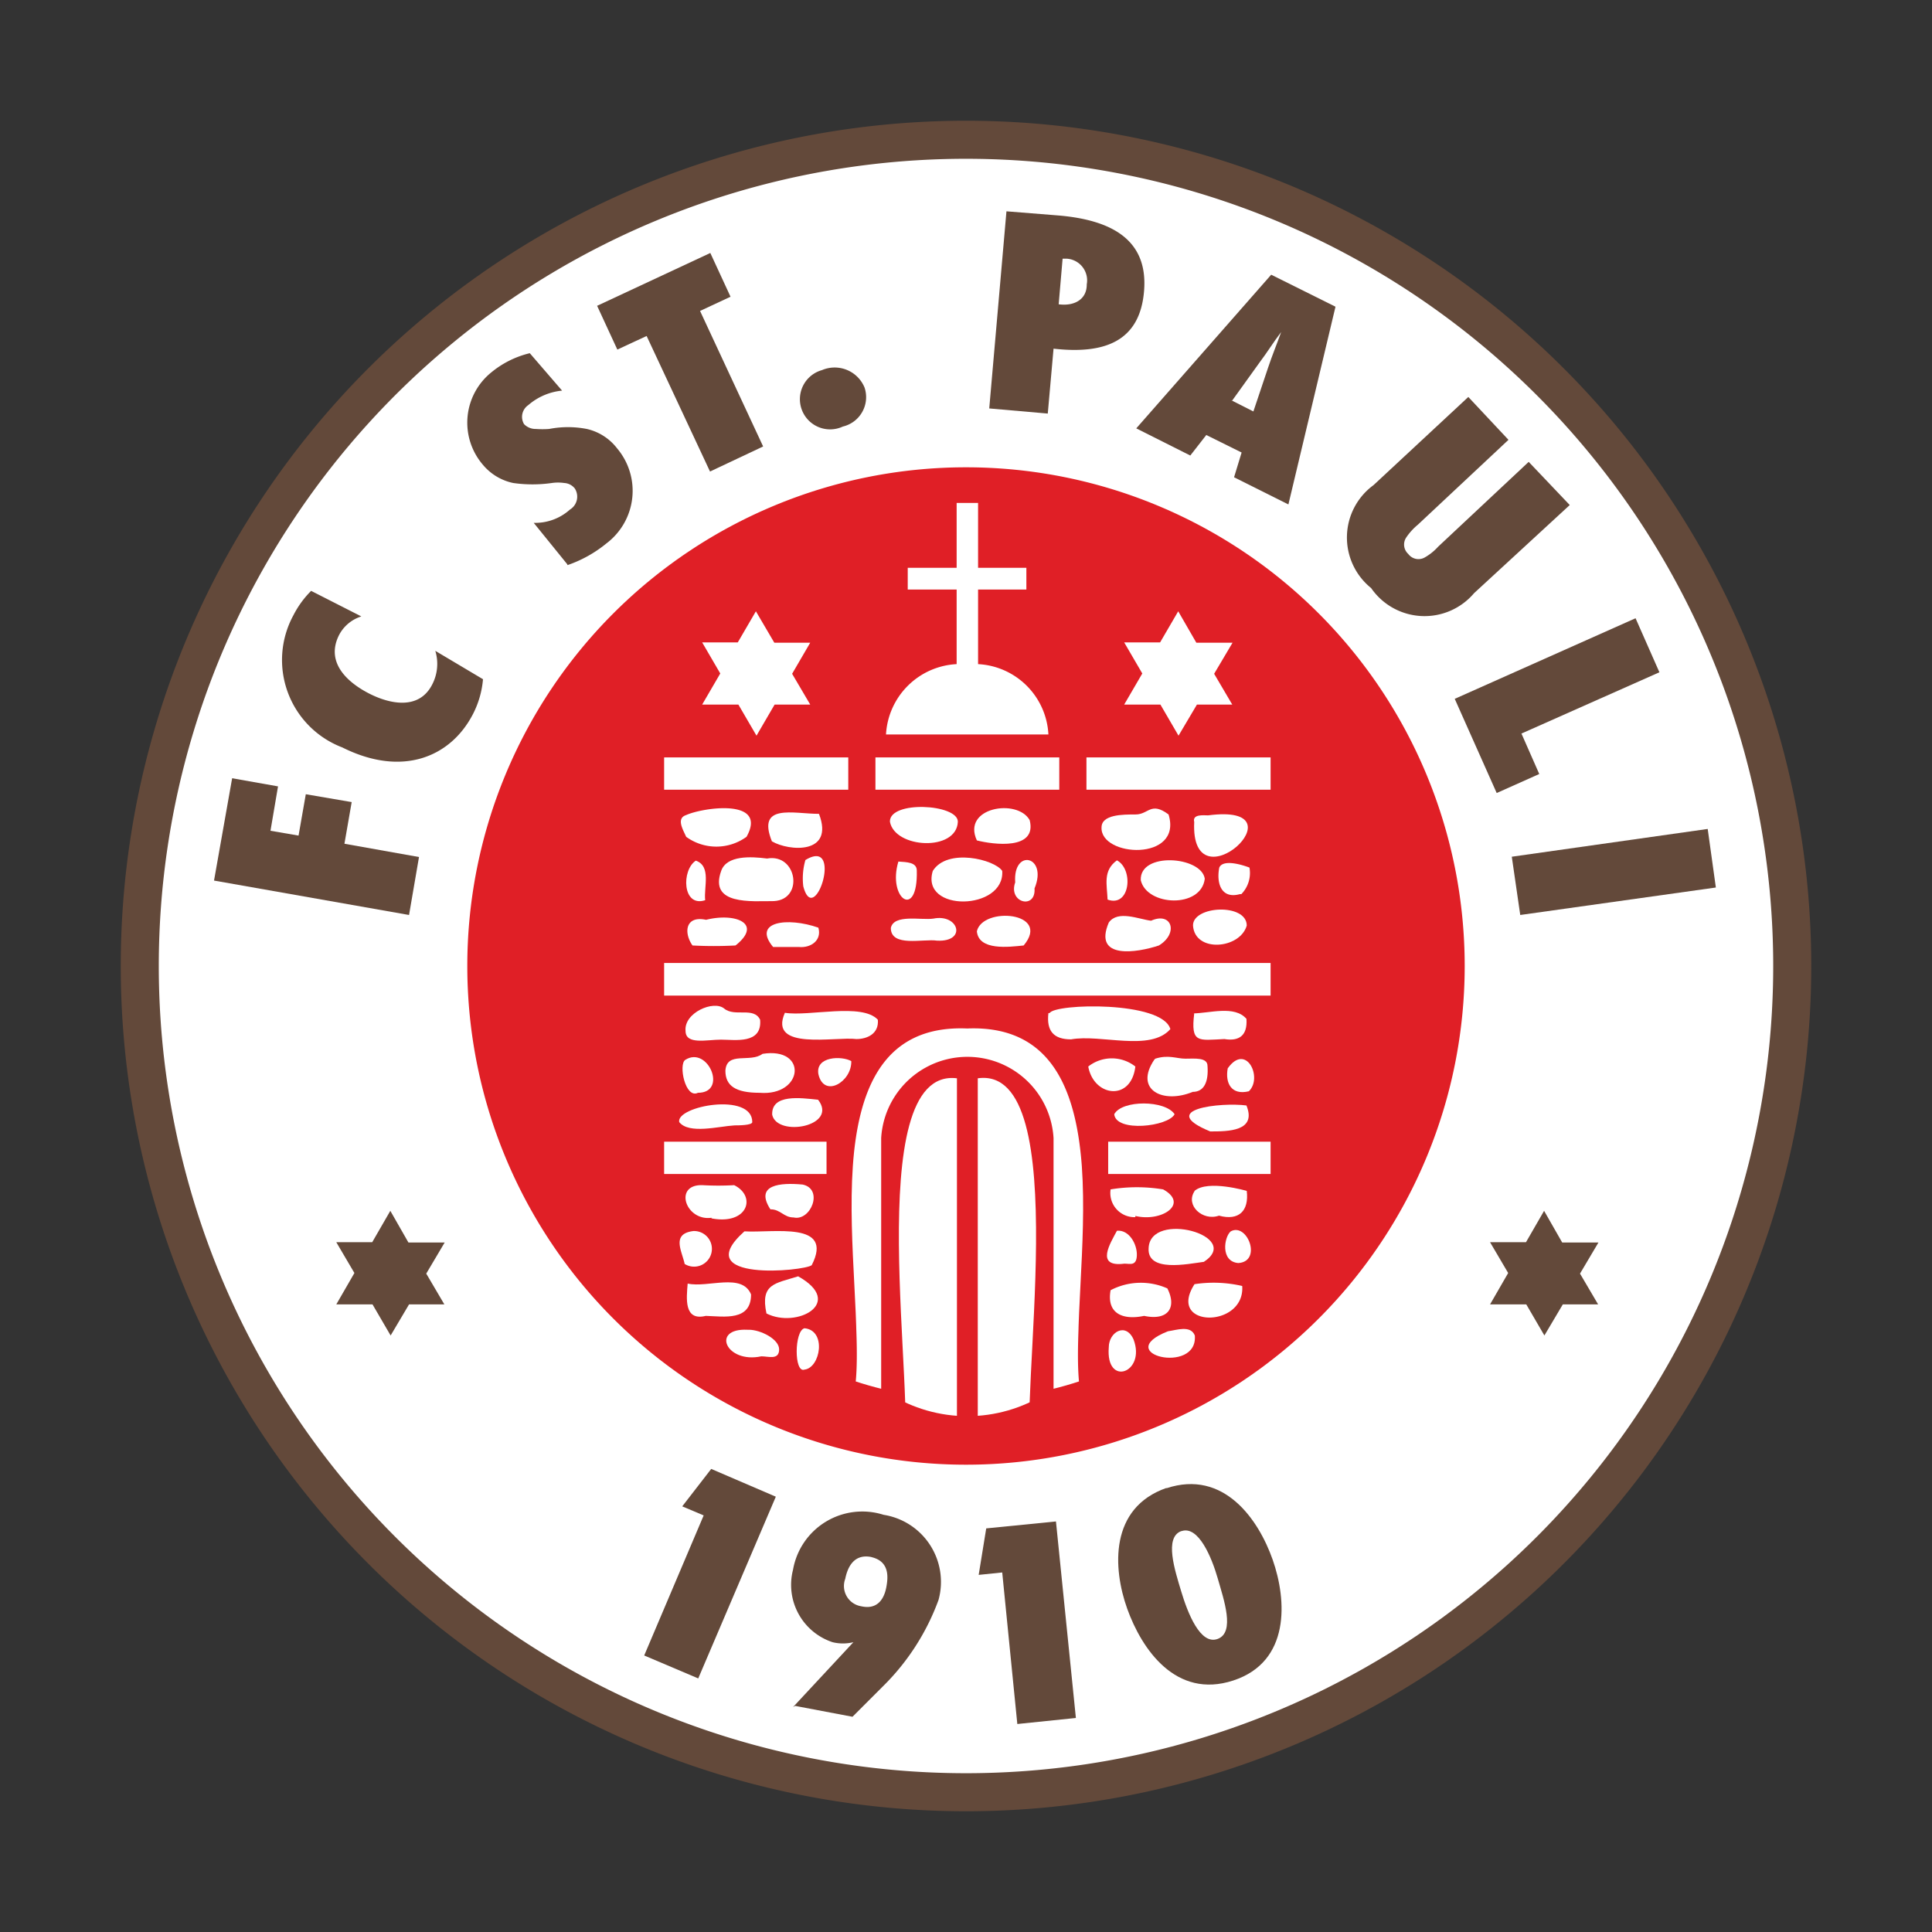 <?xml version="1.0" encoding="UTF-8"?> <svg xmlns="http://www.w3.org/2000/svg" xmlns:xlink="http://www.w3.org/1999/xlink" viewBox="0 0 64 64"><rect x="0" y="0" width="64" height="64" fill="#333333" stroke="none"/><clipPath id="a"><path d="m34.63 46.17a4.87 4.87 0 0 1 -5.17 0c.54-2.28-1.79-11.12 2.54-10.87 4.37-.27 2 8.62 2.59 10.87z"></path></clipPath><clipPath id="b"><path d="m35.78 45.75a11.85 11.85 0 0 1 -7.47 0c.46-3.17-1.86-11.91 3.73-11.7 5.59-.22 3.29 8.55 3.74 11.7z"></path></clipPath><path d="m4 32a28 28 0 1 1 28 28 28 28 0 0 1 -28-28z" fill="#63493a"></path><path d="m5.26 32a26.74 26.74 0 1 1 26.74 26.74 26.74 26.74 0 0 1 -26.74-26.74z" fill="#fff"></path><path d="m15.48 32a16.52 16.52 0 1 1 16.52 16.52 16.52 16.52 0 0 1 -16.52-16.52z" fill="#e01f26"></path><path d="m14.73 41.16h-1.2l-.6-1.05-.6 1.04h-1.19l.6 1.02-.6 1.04h1.2l.6 1.03.61-1.03h1.17l-.6-1.02z" fill="#63493a"></path><path d="m52.95 41.16h-1.2l-.6-1.05-.6 1.04h-1.19l.6 1.02-.6 1.04h1.2l.6 1.03.61-1.03h1.17l-.6-1.02z" fill="#63493a"></path><g fill="#fff"><path d="m40.83 21.29h-1.2l-.6-1.04-.6 1.03h-1.19l.6 1.03-.6 1.03h1.2l.6 1.03.61-1.03h1.17l-.6-1.02z"></path><path d="m32.4 22a2.46 2.46 0 0 1 2.33 2.33h-5.38a2.47 2.47 0 0 1 2.34-2.33v-2.47h-1.62v-.72h1.62v-2.15h.71v2.15h1.6v.72h-1.6z"></path><path d="m22 25.09h6.1v1.07h-6.1z"></path><path d="m29 25.09h6.09v1.07h-6.09z"></path><path d="m35.99 25.09h6.1v1.07h-6.1z"></path><path d="m22 31.9h20.09v1.08h-20.09z"></path><path d="m22 37.82h5.38v1.07h-5.38z"></path><path d="m36.71 37.82h5.38v1.07h-5.38z"></path><path d="m22.73 27c.55-.25 2.72-.57 2 .72a1.7 1.7 0 0 1 -2 0c-.1-.23-.34-.61 0-.72z"></path><path d="m25.57 27.87c-.51-1.27.71-.91 1.56-.91.52 1.36-1 1.24-1.56.91z"></path><path d="m23.05 28.51c-.48.31-.45 1.56.31 1.31-.05-.43.21-1.13-.31-1.31z"></path><path d="m29.76 28.54c-.37 1.23.65 1.95.61.3 0-.28-.33-.28-.61-.3z"></path><path d="m29.48 27.22c.16.89 2.21 1 2.25 0 0-.59-2.27-.71-2.25 0z"></path><path d="m32.36 27.84c.55.14 2 .33 1.75-.67-.4-.73-2.26-.43-1.75.67z"></path><path d="m23.89 28.85c-.41 1.14 1 1 1.75 1 1-.06.76-1.59-.23-1.41-.54-.07-1.34-.11-1.52.41z"></path><path d="m30.9 28.85c-.42 1.38 2.39 1.32 2.3 0-.25-.38-1.82-.77-2.3 0z"></path><path d="m33.63 29.23c-.24.68.69.91.64.2.45-1.08-.72-1.34-.64-.2z"></path><path d="m36.49 27.4c-.06 1 2.7 1.15 2.22-.42-.59-.44-.66 0-1.09 0s-1.13 0-1.13.43z"></path><path d="m39.56 27.23c-.14 2.9 3.73-.65.46-.22-.14 0-.53-.05-.46.22z"></path><path d="m37 28.5c-.47.34-.33.8-.31 1.3.75.27.87-1 .31-1.3z"></path><path d="m37.79 29.16c.2.86 2 .94 2.12-.05-.11-.75-2.17-.9-2.12.05z"></path><path d="m39.52 30.66c.06.91 1.56.78 1.78 0 0-.75-1.79-.66-1.78 0z"></path><path d="m38.39 31.32c.66-.4.43-1.13-.26-.82-.41-.05-1.1-.36-1.4.06-.53 1.24.94 1 1.66.76z"></path><path d="m33.91 31.32c-.49.05-1.49.18-1.55-.47.19-.83 2.48-.64 1.55.47z"></path><path d="m30.92 30.43c-.4.06-1.31-.16-1.41.31 0 .65 1.08.35 1.53.42 1 .05.72-.9-.12-.73z"></path><path d="m26.46 31.37h-.85c-.7-.84.47-1 1.5-.64.12.42-.25.68-.65.64z"></path><path d="m24.36 31.32a13.46 13.46 0 0 1 -1.42 0c-.29-.41-.25-1 .45-.85.95-.24 1.88.11 1 .83z"></path><path d="m22.71 34.15c0 .47.7.29 1.17.29s1.37.16 1.3-.66c-.21-.44-.84-.08-1.19-.37s-1.34.14-1.28.74z"></path><path d="m26 33.55c-.56 1.27 1.67.78 2.37.87.35 0 .75-.17.71-.64-.53-.57-2.28-.1-3.08-.23z"></path><path d="m22.7 35.11c-.23.15 0 1.3.42 1.09 1 0 .33-1.57-.42-1.09z"></path><path d="m27.11 35.58c.18.81 1.11.26 1.09-.43-.32-.18-1.19-.16-1.09.43z"></path><path d="m25.58 36.93c.17.75 2.2.38 1.52-.5-.58-.06-1.55-.2-1.52.5z"></path><path d="m25.26 34.91c-.41.31-1.19-.1-1.23.56 0 .5.34.73 1.13.73 1.46.12 1.61-1.53.1-1.29z"></path><path d="m34.77 33.56c.17-.32 3.73-.41 4 .53-.67.76-2.3.16-3.29.34-.57 0-.82-.27-.75-.87z"></path><path d="m39.56 33.57c-.12 1 .13.89 1 .85.48.08.77-.11.73-.67-.4-.46-1.23-.18-1.78-.18z"></path><path d="m36.05 35.33c.18 1 1.42 1.17 1.56 0a1.26 1.26 0 0 0 -1.56 0z"></path><path d="m38.24 35.1c-.68 1 .28 1.48 1.27 1.07.37 0 .53-.32.49-.86 0-.29-.43-.24-.73-.24s-.56-.14-1 0z"></path><path d="m40.67 35.39c-.09.49.12.9.7.76.47-.45-.09-1.62-.7-.76z"></path><path d="m41.29 36.62c-.83-.11-3 .12-1.2.86.59 0 1.55 0 1.2-.86z"></path><path d="m39.57 39.46c-.31.47.27 1 .81.81.66.18 1-.16.92-.82 0 0-1.29-.38-1.73 0z"></path><path d="m37.61 40.32a.8.8 0 0 1 -.82-.92 5.35 5.35 0 0 1 1.74 0c.87.48-.05 1.09-.92.88z"></path><path d="m37 40.77c-.21.4-.74 1.22.25 1.09.18 0 .4.09.41-.28s-.26-.85-.66-.81z"></path><path d="m38.05 41.34c-.06.82 1.29.53 1.83.46 1.31-.86-1.77-1.71-1.83-.46z"></path><path d="m40.77 40.79c-.22.18-.35 1 .25 1.05.8-.05.3-1.35-.25-1.05z"></path><path d="m36.79 42.74c-.14.77.4 1 1.11.85.8.17 1.09-.28.77-.91a2.16 2.16 0 0 0 -1.88.06z"></path><path d="m39.57 42.54c-.94 1.46 1.68 1.47 1.58.06a4.18 4.18 0 0 0 -1.58-.06z"></path><path d="m38.69 44.1c-1.9.75 1 1.46.89.14-.14-.35-.6-.18-.89-.14z"></path><path d="m36.73 44.63c-.11 1.33 1.24.85.82-.26-.26-.58-.82-.24-.82.26z"></path><path d="m24.76 44.05c-1.22-.06-.71 1.13.46.88.24 0 .58.13.59-.22s-.62-.66-1-.66z"></path><path d="m26.44 42.28c-.76.24-1.26.24-1.05 1.23 1 .51 2.62-.35 1.05-1.23z"></path><path d="m23.38 43.59c-.73.18-.64-.58-.6-1.07.67.15 1.8-.37 2.1.36 0 .89-.89.73-1.5.71z"></path><path d="m24.66 40.79c-1.89 1.69 2 1.32 2.23 1.12.75-1.47-1.28-1.06-2.23-1.12z"></path><path d="m22.68 41.87c-.09-.43-.45-1 .29-1.09a.59.59 0 1 1 -.29 1.09z"></path><path d="m23.57 40.34c-.86.12-1.27-1.11-.3-1.08a9.2 9.2 0 0 0 1.05 0c.75.37.45 1.33-.75 1.1z"></path><path d="m26.59 39.24c-.74-.07-1.6 0-1.07.82.34 0 .44.27.77.27.57.13 1-.94.3-1.09z"></path><path d="m26.65 44c-.34.08-.35 1.5 0 1.37.53-.06.74-1.3 0-1.37z"></path><path d="m41.07 29.62c-.62.17-.78-.37-.68-.88.15-.34 1 0 1 0a1 1 0 0 1 -.27.88z"></path><path d="m26.84 21.29h-1.19l-.61-1.04-.6 1.03h-1.18l.6 1.03-.6 1.03h1.2l.6 1.03.6-1.03h1.18l-.6-1.02z"></path><g clip-path="url(#a)"><path d="m34.18 48.26c-.5-1.63 1.47-13-1.79-12.54v12.54z"></path><path d="m29.91 48.26c.51-1.64-1.46-12.94 1.79-12.54v12.54z"></path></g></g><g clip-path="url(#b)"><path d="m34.9 48.26h-5.71v-10.56a2.86 2.86 0 0 1 5.71 0zm.88-2.19a6.21 6.21 0 0 1 -7.47 0c.5-3.19-1.93-12.24 3.73-12 5.66-.23 3.25 8.85 3.74 12z" fill="#fff" fill-rule="evenodd"></path></g><path d="m26.61 29.36c.37 1.42 1.35-1.65.07-.87a2.19 2.19 0 0 0 -.07.87z" fill="#fff"></path><path d="m22.5 37.17c.32.41 1.31.14 1.83.11.12 0 .59 0 .59-.11 0-1-2.53-.53-2.42 0z" fill="#fff"></path><path d="m38.91 36.91c-.31-.47-1.74-.48-2 0 .06.61 1.79.41 2 0z" fill="#fff"></path><g fill="#63493a"><path d="m34.71 13.69.19-2.14c1.68.19 2.87-.23 3-1.93s-1.11-2.33-2.81-2.48l-1.75-.14-.57 6.53 1.94.17zm1.29-4.26c0 .48-.4.72-.93.65l.13-1.51h.15a.72.72 0 0 1 .65.85z" fill-rule="evenodd"></path><path d="m42.68 16.71 1.56-6.55-2.13-1.06-4.47 5.09 1.79.9.53-.68 1.17.58-.25.82zm-1.87-3.43.92-1.28c.25-.33.47-.69.71-1-.14.39-.3.78-.43 1.17l-.49 1.46-.73-.37z" fill-rule="evenodd"></path><path d="m13.88 28.39-2.47-.44.24-1.38-1.52-.26-.24 1.37-.93-.16.25-1.47-1.52-.27-.6 3.39 6.46 1.14z"></path><path d="m10.31 19.57a3.18 3.18 0 0 0 -.59.81 3.1 3.1 0 0 0 1.62 4.38c2 1 3.6.31 4.33-1.11a3.09 3.09 0 0 0 .33-1.15l-1.58-.94a1.48 1.48 0 0 1 -.1 1.11c-.44.87-1.42.65-2.1.3s-1.44-1-1-1.91a1.25 1.25 0 0 1 .75-.64l-1.67-.85z"></path><path d="m49.58 26.27 1.41-.63-.59-1.34 4.57-2.03-.79-1.79-5.99 2.67z"></path><path d="m50.64 15.3-3 2.81a1.78 1.78 0 0 1 -.45.36.42.42 0 0 1 -.54-.12.42.42 0 0 1 -.07-.54 2 2 0 0 1 .39-.43l3-2.81-1.33-1.42-3.14 2.92a2.15 2.15 0 0 0 -.08 3.41 2.15 2.15 0 0 0 3.41.17l3.17-2.92z"></path><path d="m27.92 14.13a1 1 0 0 0 .72-1.29 1.07 1.07 0 0 0 -1.41-.58 1 1 0 1 0 .69 1.87z"></path><path d="m25.28 14.79-2.09-4.49 1.01-.47-.67-1.45-3.75 1.75.67 1.45.97-.45 2.1 4.49z"></path><path d="m18.8 18.72a4.16 4.16 0 0 0 1.29-.72 2.18 2.18 0 0 0 .35-3.15 1.75 1.75 0 0 0 -1-.64 3.27 3.27 0 0 0 -1.25 0 3.17 3.17 0 0 1 -.44 0 .53.53 0 0 1 -.39-.16.47.47 0 0 1 .14-.63 2 2 0 0 1 1.12-.48l-1.07-1.24a3.16 3.16 0 0 0 -1.28.64 2.14 2.14 0 0 0 -.27 3.06 1.78 1.78 0 0 0 1 .6 4.52 4.52 0 0 0 1.28 0 1.43 1.43 0 0 1 .41 0 .48.48 0 0 1 .35.18.5.5 0 0 1 -.16.7 1.72 1.72 0 0 1 -1.2.44l1.11 1.37z"></path><path d="m50.36 30.31 6.48-.91-.27-1.94-6.49.92z"></path><path d="m38.64 49.29c-1.89.66-1.78 2.66-1.3 4s1.61 3 3.51 2.38 1.78-2.66 1.31-4-1.62-3-3.52-2.37zm.5 1.43c.56-.19 1 .87 1.2 1.57s.58 1.78 0 2-1-.87-1.21-1.57-.57-1.79 0-2z" fill-rule="evenodd"></path><path d="m23.13 55.6 2.57-6.02-2.14-.92-.96 1.24.71.3-1.97 4.64z"></path><path d="m35.64 56.91-.66-6.51-2.31.23-.25 1.54.78-.08.5 5.02z"></path><path d="m28.86 51.58c.62.14.56.68.5 1s-.25.76-.83.63a.68.68 0 0 1 -.53-.91c.06-.3.24-.85.87-.72zm-2.52 4.93 1.9.36 1-1a7.75 7.75 0 0 0 1.85-2.87 2.25 2.25 0 0 0 -1.82-2.82 2.33 2.33 0 0 0 -3 1.82 2 2 0 0 0 1.31 2.4 1.45 1.45 0 0 0 .69 0l-2 2.15z" fill-rule="evenodd"></path></g></svg> 